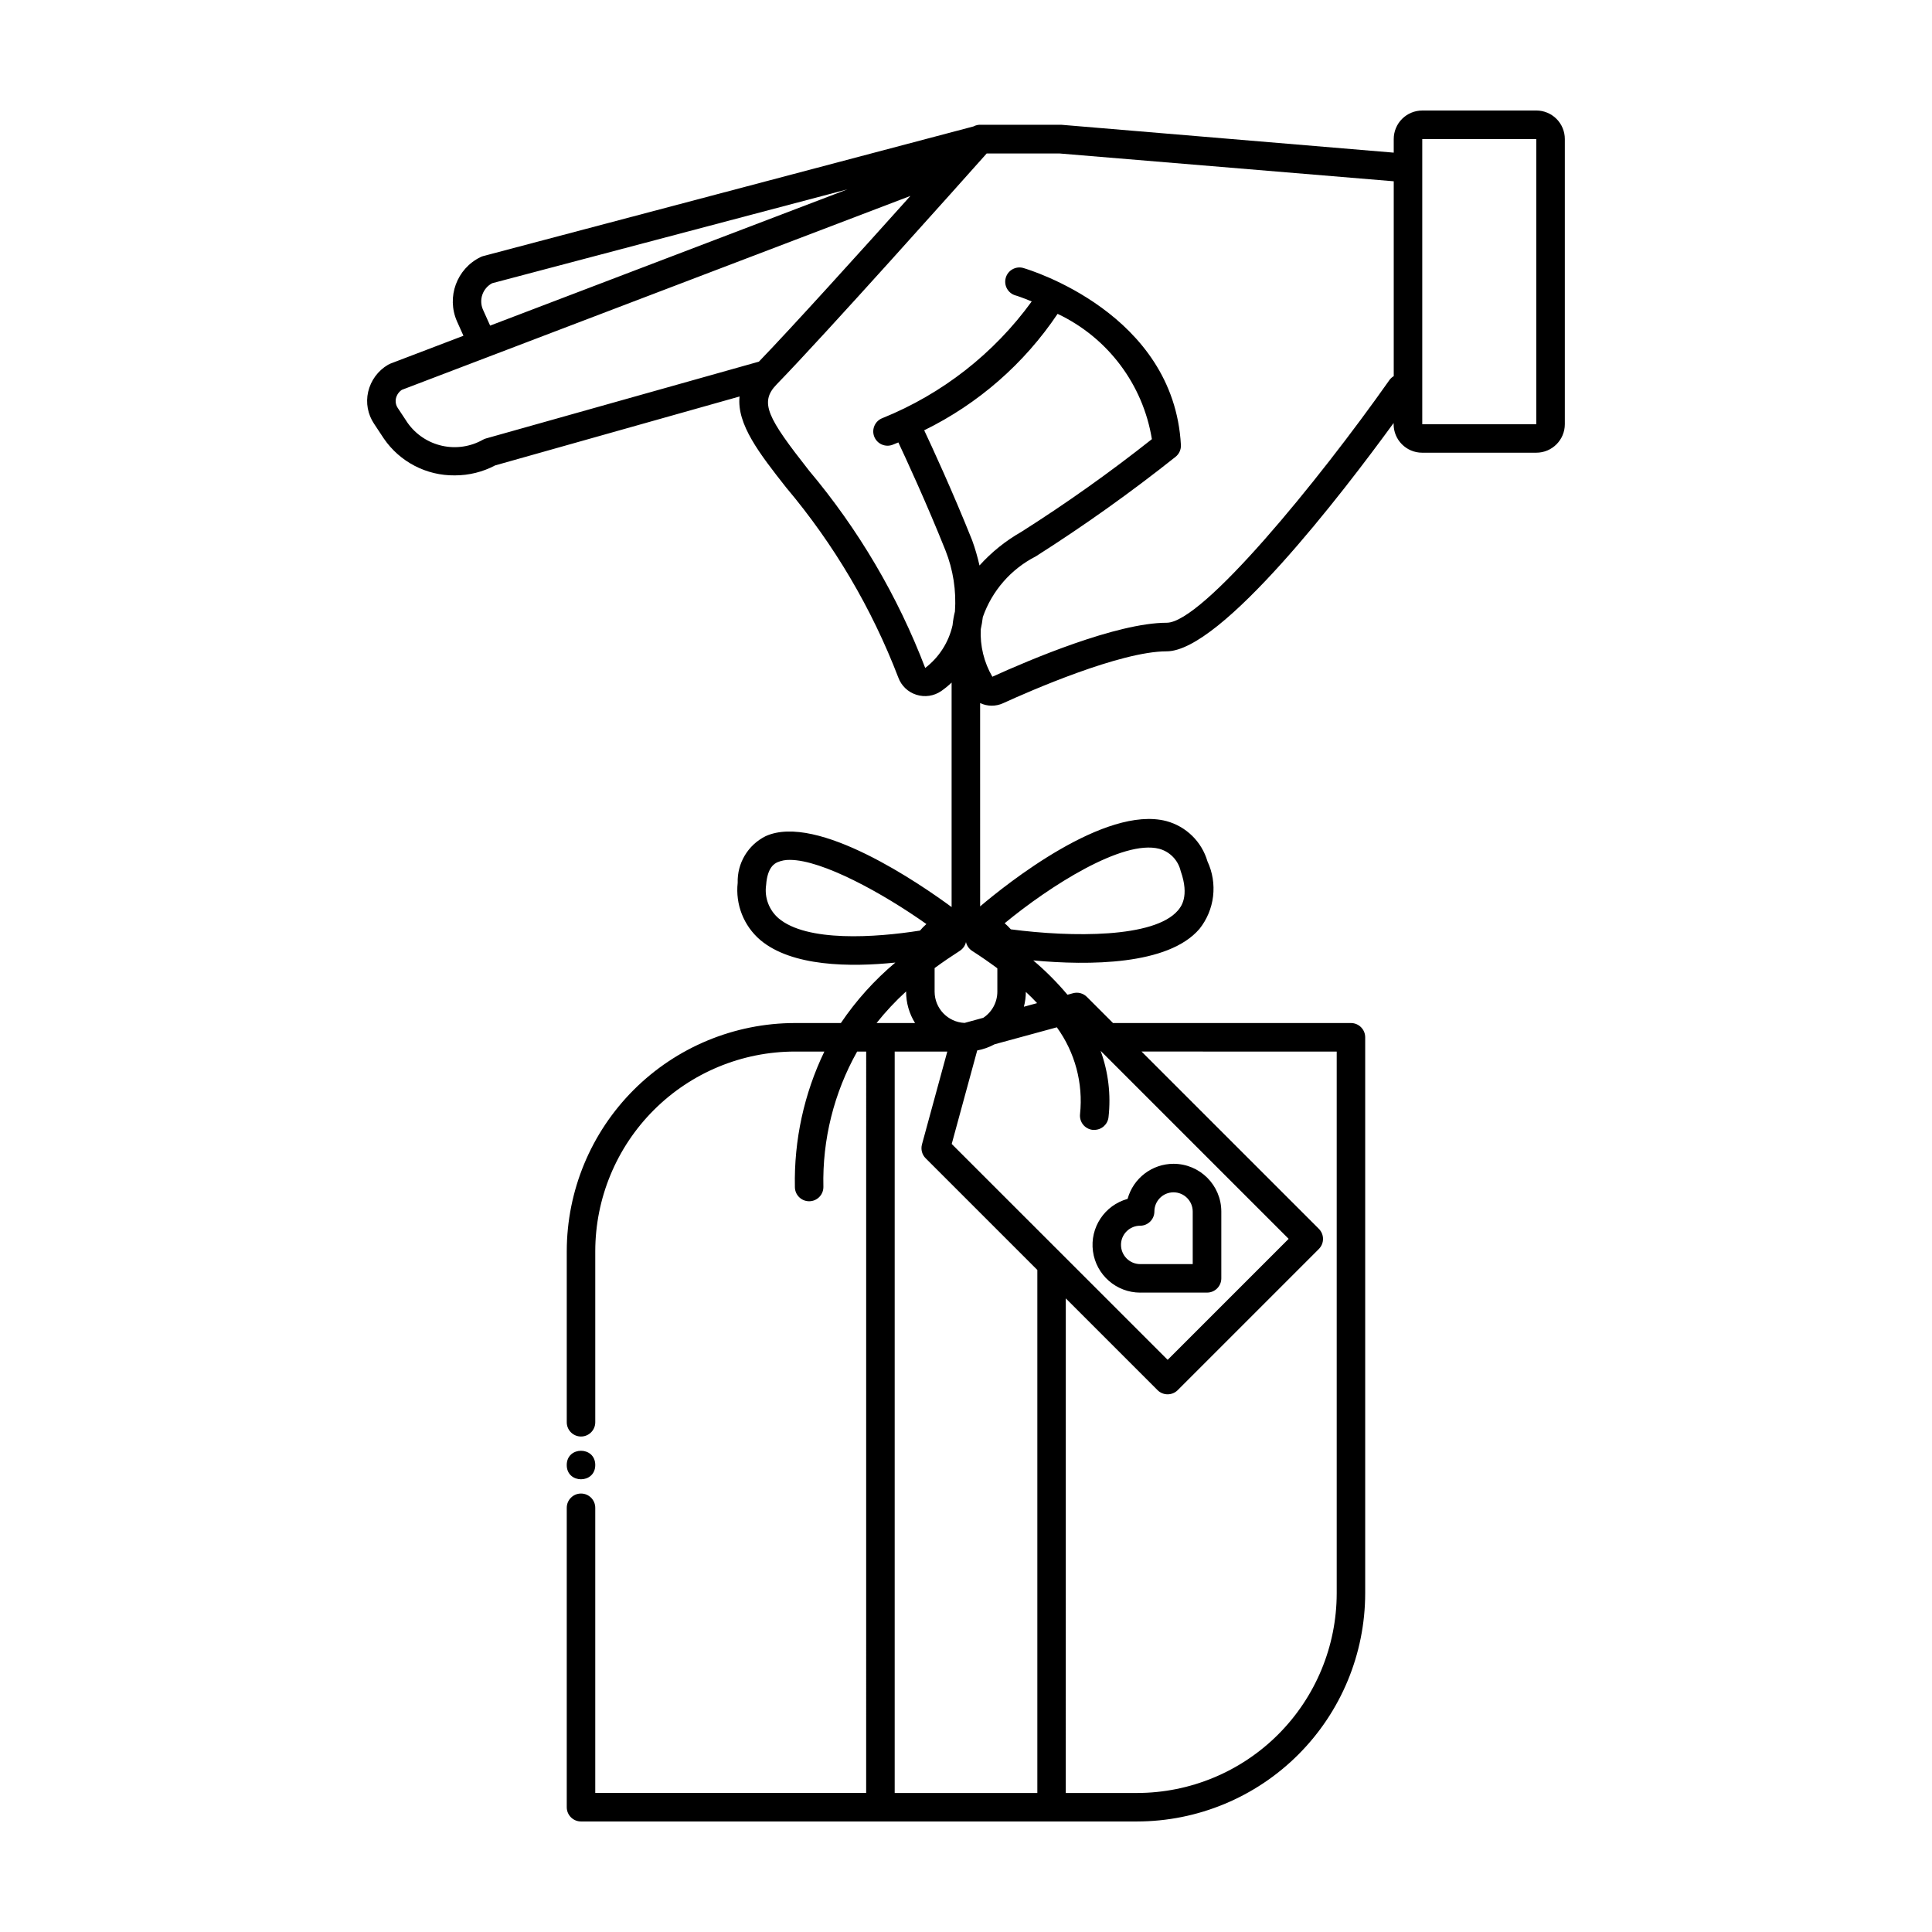 <?xml version="1.0" encoding="UTF-8"?>
<!-- Uploaded to: ICON Repo, www.iconrepo.com, Generator: ICON Repo Mixer Tools -->
<svg fill="#000000" width="800px" height="800px" version="1.1" viewBox="144 144 512 512" xmlns="http://www.w3.org/2000/svg">
 <g>
  <path d="m551.14 173.29h-30.227c-2.004 0-3.926 0.797-5.344 2.211-1.418 1.418-2.215 3.34-2.215 5.344v3.609l-88.09-7.387h-21.027-0.195c-0.715-0.051-1.43 0.102-2.062 0.441l-129.91 34.352c-0.254 0.066-0.5 0.16-0.73 0.277-6.305 3.078-9.059 10.582-6.242 17.004l1.719 3.84-19.371 7.387v0.004c-0.207 0.078-0.406 0.176-0.598 0.289-2.676 1.566-4.59 4.168-5.285 7.191-0.664 2.91-0.098 5.961 1.562 8.438l2.602 3.938c4.242 6.184 11.293 9.844 18.793 9.754 3.731 0.008 7.406-0.898 10.703-2.644l64.77-18.262c-0.77 7.363 5.258 15.113 12.406 24.195h0.004c12.617 14.992 22.641 31.984 29.66 50.281 0.797 2.18 2.562 3.867 4.773 4.562 2.231 0.719 4.664 0.359 6.594-0.969 0.977-0.68 1.902-1.434 2.758-2.262v59.5c-7.981-5.883-35.594-25.02-49.309-18.781v0.004c-4.66 2.324-7.543 7.148-7.383 12.355-0.633 5.711 1.59 11.363 5.941 15.113 8.387 7.121 23.93 7.25 35.848 6.016h-0.004c-5.535 4.644-10.395 10.039-14.441 16.027h-12.184c-16.027 0.02-31.395 6.394-42.73 17.727-11.332 11.336-17.707 26.703-17.727 42.73v45.344c0 2.086 1.691 3.777 3.777 3.777 2.086 0 3.777-1.691 3.777-3.777v-45.344c0.016-14.027 5.594-27.473 15.512-37.391 9.918-9.918 23.363-15.496 37.391-15.508h7.809c-5.383 11.184-8.059 23.48-7.809 35.895 0 2.086 1.691 3.777 3.777 3.777 2.086 0 3.777-1.691 3.777-3.777-0.297-12.551 2.793-24.953 8.945-35.895h2.394l-0.004 196.48h-71.793v-75.57c0-2.09-1.691-3.781-3.777-3.781-2.086 0-3.777 1.691-3.777 3.781v79.348c0 2.086 1.691 3.777 3.777 3.777h147.36c16.031-0.016 31.398-6.391 42.73-17.727 11.336-11.332 17.711-26.699 17.727-42.73v-147.36c0-2.086-1.691-3.777-3.777-3.777h-63.051l-6.93-6.93c-0.957-0.957-2.356-1.332-3.664-0.973l-1.48 0.402c-2.754-3.281-5.789-6.324-9.062-9.09 14.668 1.348 35.75 1.316 44.031-8.344h0.004c1.988-2.492 3.242-5.488 3.617-8.652 0.375-3.168-0.141-6.375-1.488-9.262-1.52-5.219-5.648-9.262-10.895-10.672-16.262-4.231-42.426 16.738-49.348 22.609l-0.004-53.887c0.953 0.457 1.992 0.695 3.043 0.699 1.031 0.004 2.051-0.207 2.992-0.633 7.07-3.231 31.109-13.773 43.383-13.773 14.484 0 46.531-41.789 60.16-60.508l0.004 0.312c0 4.172 3.383 7.555 7.555 7.555h30.254c4.176 0 7.559-3.383 7.559-7.555v-75.574c0-2.004-0.797-3.926-2.215-5.344-1.418-1.414-3.34-2.211-5.344-2.211zm-279.15 52.766c-1.145-2.609-0.082-5.656 2.434-6.996l94.168-24.887-94.699 36.117zm0.793 34.141c-0.285 0.082-0.559 0.195-0.816 0.34-3.285 1.852-7.141 2.422-10.82 1.598-3.68-0.82-6.926-2.977-9.113-6.051l-2.602-3.938v0.004c-0.52-0.762-0.699-1.703-0.496-2.602 0.219-0.918 0.777-1.715 1.562-2.238l134.77-51.387c-13.176 14.688-31.203 34.637-40.152 43.918zm128.83 26.949c-5.156-12.91-10.832-25.191-12.691-29.113v-0.004c14.293-6.996 26.488-17.641 35.352-30.855 13.285 6.281 22.633 18.699 24.988 33.207-11.094 8.781-22.637 16.98-34.582 24.559-4.152 2.359-7.902 5.371-11.102 8.918-0.512-2.277-1.168-4.523-1.965-6.719zm6.695 113.61v6.047c-0.004 2.789-1.402 5.391-3.731 6.926l-4.957 1.355c-4.434-0.195-7.93-3.844-7.938-8.281v-6.047-0.207c2.231-1.637 4.465-3.148 6.664-4.559h-0.004c0.836-0.535 1.43-1.371 1.652-2.336 0.215 0.961 0.801 1.805 1.629 2.34 2.379 1.523 4.586 3.062 6.668 4.606-0.004 0.031 0.016 0.102 0.016 0.156zm21.914 38.504c-0.109 0.996 0.184 1.996 0.809 2.777 0.629 0.781 1.539 1.281 2.535 1.391 0.141 0.008 0.281 0.008 0.422 0 1.938 0.012 3.566-1.438 3.781-3.363 0.668-5.945-0.051-11.965-2.094-17.586l49.828 49.828-32.062 32.062-57.227-57.207 6.758-24.781c1.613-0.301 3.168-0.852 4.609-1.637l16.492-4.496h0.004c4.816 6.648 7.008 14.844 6.144 23.012zm-79.902-51.91c-2.531-2.184-3.773-5.512-3.289-8.816 0.34-4.812 2.344-5.723 2.996-6.027 1.039-0.441 2.156-0.656 3.281-0.629 8.602 0 24.629 8.816 36.199 17.004v-0.004c-0.609 0.535-1.176 1.113-1.699 1.734-11.844 1.875-30.008 3.09-37.488-3.262zm33.805 19.391v0.062c0 2.938 0.82 5.816 2.375 8.312h-10.203c2.383-2.996 5-5.797 7.828-8.375zm-3.023 15.934h13.941l-6.715 24.617h0.004c-0.355 1.309 0.016 2.707 0.977 3.664l29.598 29.598v138.61h-37.805zm117.14 0v143.58c-0.016 14.027-5.594 27.473-15.512 37.391s-23.363 15.496-37.391 15.512h-18.895l0.004-131.07 24.316 24.316h-0.004c1.477 1.473 3.867 1.473 5.344 0l37.406-37.406v-0.004c1.473-1.473 1.473-3.863 0-5.34l-46.988-46.984zm-79.395-12.836-3.508 0.957c0.34-1.281 0.516-2.602 0.523-3.93 1.059 0.988 2.047 1.953 2.984 2.973zm32.371-40.898c2.82 0.77 4.996 3.023 5.668 5.871 2.406 6.812 0.039 9.574-0.738 10.48-6.262 7.301-28.012 7.117-44.266 4.992-0.508-0.578-1.055-1.117-1.637-1.617 11.906-9.82 31.285-22.246 40.973-19.727zm60.938-124.14c-18.793 26.676-49.512 64.234-58.965 64.234-13.273 0-36.488 9.887-46.207 14.309-2.219-3.812-3.281-8.188-3.07-12.594 0.227-1.031 0.414-2.098 0.543-3.211 2.434-6.969 7.457-12.73 14.031-16.086 12.801-8.137 25.16-16.941 37.035-26.379 0.957-0.758 1.492-1.93 1.43-3.148-1.891-34.871-40.098-46.418-41.723-46.891l0.004-0.004c-2.004-0.586-4.106 0.562-4.691 2.566-0.586 2.004 0.562 4.106 2.566 4.691 0.074 0 1.738 0.527 4.309 1.598-10.02 13.809-23.723 24.52-39.543 30.91-1.953 0.734-2.945 2.914-2.211 4.867 0.734 1.953 2.914 2.945 4.867 2.211 0.145-0.059 0.691-0.266 1.543-0.629 1.809 3.848 7.414 15.934 12.477 28.598 2.047 5.144 2.906 10.684 2.519 16.207-0.297 1.195-0.508 2.406-0.629 3.629-1.012 4.512-3.578 8.527-7.25 11.336-7.277-19.039-17.691-36.727-30.809-52.328-10.957-13.957-13.227-18.016-8.566-22.816 13.16-13.539 48.863-53.566 55.664-61.199h19.32l88.555 7.367v51.641c-0.477 0.281-0.891 0.664-1.203 1.121zm8.758 11.621v-75.574h30.227v75.57z"/>
  <path d="m446.16 486.55h17.723c2.086 0 3.777-1.691 3.777-3.777v-17.715c-0.016-6.977-5.668-12.625-12.641-12.641-5.695 0-10.688 3.809-12.195 9.301-6.102 1.68-10.023 7.609-9.18 13.879 0.844 6.273 6.195 10.953 12.523 10.961zm-3.598-16.234c0.949-0.953 2.238-1.488 3.586-1.488 2.086 0 3.777-1.691 3.777-3.777 0-2.801 2.269-5.074 5.07-5.074 2.809 0.004 5.082 2.277 5.09 5.086v13.938h-13.918c-2.809-0.008-5.082-2.281-5.09-5.09-0.008-1.348 0.527-2.644 1.484-3.594z"/>
  <path d="m301.75 532.25c0 5.035-7.559 5.035-7.559 0 0-5.039 7.559-5.039 7.559 0"/>
 </g>
</svg>